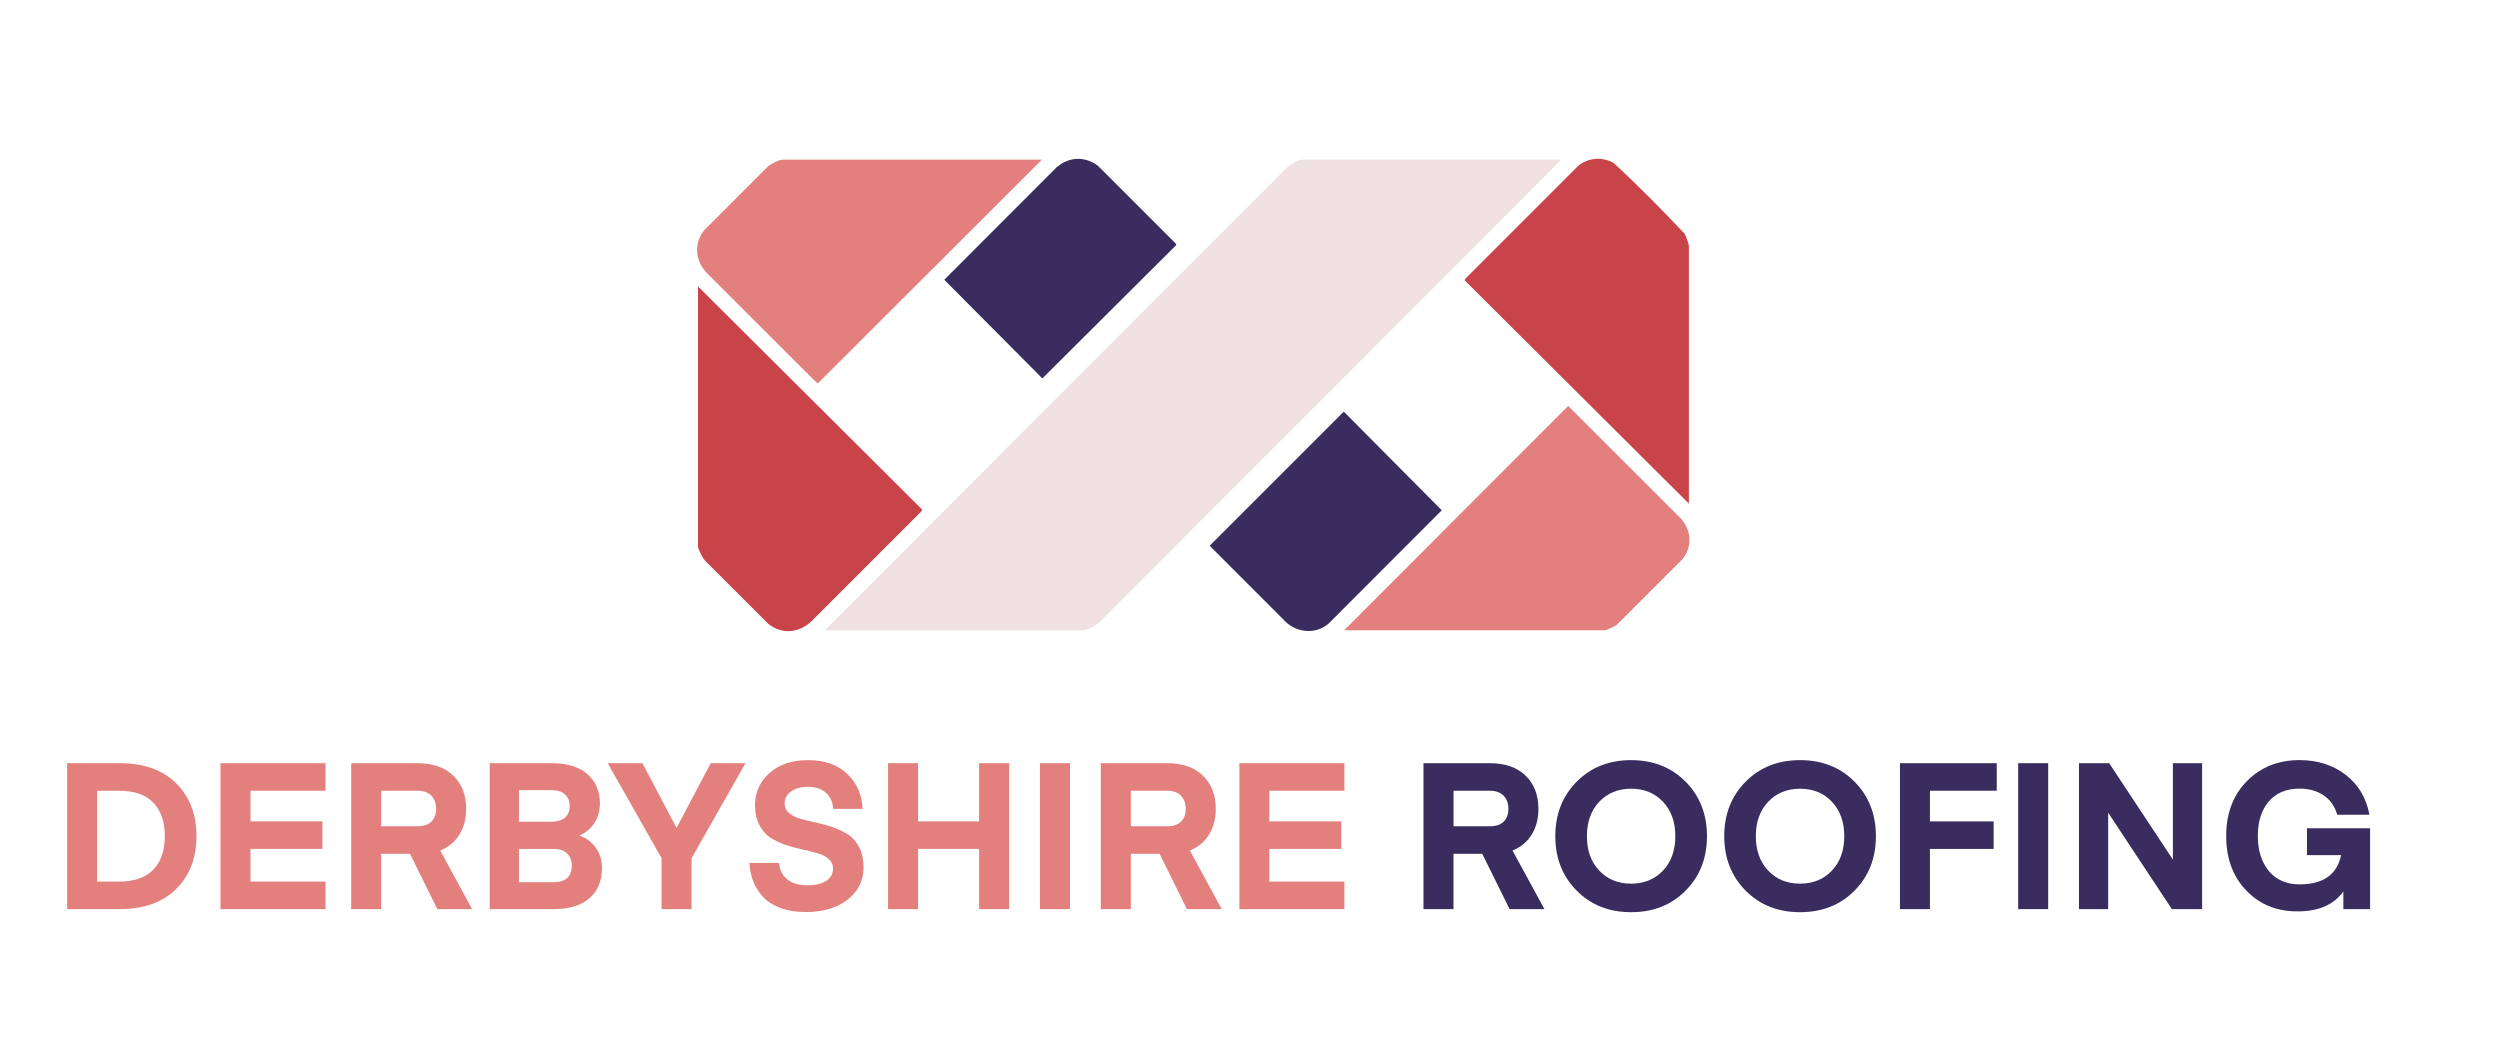 <?xml version="1.0" encoding="UTF-8"?>
<svg id="Layer_1" xmlns="http://www.w3.org/2000/svg" version="1.1" viewBox="0 0 523 217.65">
  <!-- Generator: Adobe Illustrator 29.8.1, SVG Export Plug-In . SVG Version: 2.1.1 Build 2)  -->
  <defs>
    <style>
      .st0 {
        fill: #e37f7c;
      }

      .st1 {
        fill: #efe0e2;
      }

      .st2 {
        fill: #382d5e;
      }

      .st3 {
        fill: #c84449;
      }
    </style>
  </defs>
  <path class="st1" d="M326.66,33.4l-96.98,97.05c-.59.49-2.31,1.4-3.04,1.4h-54.12l96.83-96.9c.63-.53,2.4-1.55,3.19-1.55h54.12Z"/>
  <path class="st3" d="M353.31,105.35l-46.93-46.73.21-.36,23.62-23.62c2.13-1.67,5-1.88,7.36-.54,5.12,4.7,10.06,9.72,14.83,14.78.29.48.91,2.14.91,2.64v53.82Z"/>
  <path class="st3" d="M146.01,59.9l46.93,46.73-.21.36-23.17,23.17c-2.66,2.3-5.98,2.56-8.81.37l-13.33-13.32c-.42-.5-1.4-2.3-1.4-2.89v-54.41Z"/>
  <path class="st0" d="M281.2,131.85l46.86-46.93,23.69,23.68c2.13,2.53,2.31,5.86.15,8.45l-13.62,13.62c-.44.35-2.17,1.18-2.67,1.18h-54.41Z"/>
  <path class="st0" d="M217.97,33.4l-46.86,46.79-.37-.23-22.88-22.87c-2.43-2.53-2.78-6.18-.51-8.96l13.32-13.33c.59-.49,2.31-1.4,3.04-1.4h54.27Z"/>
  <path class="st2" d="M224.6,33.29c1.86-.25,3.69.29,5.15,1.45l16.14,16.14.21.36-28.04,27.92-20.52-20.63,23.53-23.56c.95-.8,2.27-1.5,3.52-1.66Z"/>
  <path class="st2" d="M281.12,86.11l20.5,20.64-23.76,23.78c-2.6,2.12-6.15,1.89-8.67-.22l-16.13-16.14,28.06-28.05Z"/>
  <g>
    <path class="st0" d="M25.01,190.19h-10.96v-30.53h10.96c5.07,0,9.02,1.41,11.85,4.21,2.82,2.81,4.24,6.49,4.24,11.05s-1.41,8.24-4.24,11.05c-2.82,2.81-6.77,4.21-11.85,4.21ZM32.09,181.91c1.59-1.68,2.39-4.01,2.39-6.99s-.8-5.31-2.39-6.99c-1.59-1.68-4.01-2.51-7.25-2.51h-4.52v19.01h4.52c3.24,0,5.65-.84,7.25-2.52Z"/>
    <path class="st0" d="M68.1,184.43v5.76h-21.97v-30.53h21.97v5.76h-15.7v6.41h15.05v5.76h-15.05v6.84h15.7Z"/>
    <path class="st0" d="M98.76,190.19h-7.27l-5.72-11.57h-6.02v11.57h-6.28v-30.53h13.85c3.24,0,5.75.88,7.53,2.62,1.78,1.75,2.67,4.06,2.67,6.92,0,2.06-.47,3.86-1.4,5.38-.93,1.52-2.27,2.64-4.02,3.35l6.66,12.25ZM90.24,171.89c.66-.64.99-1.54.99-2.69s-.34-2.06-1.01-2.75c-.67-.69-1.64-1.03-2.9-1.03h-7.57v7.44h7.57c1.29,0,2.26-.32,2.92-.97Z"/>
    <path class="st0" d="M115.91,190.19h-13.46v-30.53h12.9c3.35,0,5.88.78,7.59,2.34s2.56,3.58,2.56,6.04c0,1.58-.38,2.95-1.14,4.11-.76,1.16-1.8,2.04-3.12,2.64,1.43.54,2.57,1.4,3.42,2.58.85,1.18,1.27,2.57,1.27,4.17,0,2.69-.86,4.81-2.58,6.34-1.72,1.53-4.2,2.3-7.44,2.3ZM115.31,165.29h-6.75v6.62h6.75c1.23,0,2.19-.28,2.86-.84.67-.56,1.01-1.38,1.01-2.47,0-.97-.32-1.77-.97-2.39-.65-.62-1.61-.92-2.9-.92ZM115.74,177.59h-7.18v6.97h7.18c2.58,0,3.87-1.16,3.87-3.48,0-1.06-.32-1.91-.97-2.54-.65-.63-1.61-.95-2.9-.95Z"/>
    <path class="st0" d="M148.68,159.66h7.27l-11.27,19.87v10.66h-6.28v-10.66l-11.27-19.87h7.27l7.09,13.46h.09l7.1-13.46Z"/>
    <path class="st0" d="M168.89,185.2c1.69,0,3.01-.31,3.96-.92.95-.62,1.42-1.48,1.42-2.6,0-.8-.3-1.46-.9-1.98-.6-.52-1.38-.92-2.34-1.2-.96-.29-2.02-.55-3.18-.79-1.16-.24-2.32-.56-3.48-.95-1.16-.39-2.22-.89-3.18-1.5-.96-.62-1.74-1.5-2.34-2.67s-.9-2.54-.9-4.15c0-2.67,1-4.9,3.01-6.71,2.01-1.81,4.72-2.71,8.13-2.71s6.17.97,8.19,2.92c2.02,1.95,3.07,4.37,3.16,7.27h-6.15c-.06-1.38-.55-2.49-1.48-3.33-.93-.85-2.2-1.27-3.81-1.27-1.46,0-2.64.32-3.53.97-.89.64-1.33,1.47-1.33,2.47,0,.83.3,1.5.9,2.02.6.52,1.39.92,2.36,1.2.97.29,2.05.55,3.23.8,1.17.24,2.35.57,3.53.97,1.18.4,2.25.91,3.23,1.53.97.62,1.76,1.51,2.36,2.69.6,1.18.9,2.58.9,4.21,0,2.75-1.11,5-3.33,6.73-2.22,1.73-5.14,2.6-8.75,2.6-2.04,0-3.83-.29-5.38-.88-1.55-.59-2.77-1.38-3.66-2.39-.89-1-1.56-2.09-2-3.27-.44-1.18-.7-2.42-.75-3.74h6.19c.09,1.35.63,2.47,1.63,3.35,1,.89,2.44,1.33,4.3,1.33Z"/>
    <path class="st0" d="M211.11,159.66v30.53h-6.28v-12.6h-12.77v12.6h-6.28v-30.53h6.28v12.17h12.77v-12.17h6.28Z"/>
    <path class="st0" d="M223.84,159.66v30.53h-6.28v-30.53h6.28Z"/>
    <path class="st0" d="M255.58,190.19h-7.27l-5.72-11.57h-6.02v11.57h-6.28v-30.53h13.85c3.24,0,5.75.88,7.53,2.62,1.78,1.75,2.67,4.06,2.67,6.92,0,2.06-.47,3.86-1.4,5.38-.93,1.52-2.27,2.64-4.02,3.35l6.66,12.25ZM247.06,171.89c.66-.64.99-1.54.99-2.69s-.34-2.06-1.01-2.75c-.67-.69-1.64-1.03-2.9-1.03h-7.57v7.44h7.57c1.29,0,2.26-.32,2.92-.97Z"/>
    <path class="st0" d="M281.25,184.43v5.76h-21.97v-30.53h21.97v5.76h-15.7v6.41h15.05v5.76h-15.05v6.84h15.7Z"/>
    <path class="st2" d="M323.08,190.19h-7.27l-5.72-11.57h-6.02v11.57h-6.28v-30.53h13.85c3.24,0,5.75.88,7.53,2.62,1.78,1.75,2.67,4.06,2.67,6.92,0,2.06-.47,3.86-1.4,5.38-.93,1.52-2.27,2.64-4.02,3.35l6.67,12.25ZM314.57,171.89c.66-.64.99-1.54.99-2.69s-.34-2.06-1.01-2.75c-.67-.69-1.64-1.03-2.9-1.03h-7.57v7.44h7.57c1.29,0,2.26-.32,2.92-.97Z"/>
    <path class="st2" d="M352.63,163.53c2.98,3.01,4.47,6.81,4.47,11.4s-1.49,8.38-4.47,11.39-6.78,4.51-11.4,4.51-8.41-1.5-11.39-4.51-4.47-6.81-4.47-11.39,1.49-8.39,4.47-11.4,6.78-4.51,11.39-4.51,8.41,1.5,11.4,4.51ZM347.9,182.13c1.72-1.82,2.58-4.22,2.58-7.2s-.86-5.38-2.58-7.2c-1.72-1.82-3.94-2.73-6.67-2.73s-4.94.91-6.67,2.73c-1.72,1.82-2.58,4.22-2.58,7.2s.86,5.38,2.58,7.2c1.72,1.82,3.94,2.73,6.67,2.73s4.95-.91,6.67-2.73Z"/>
    <path class="st2" d="M387.97,163.53c2.98,3.01,4.47,6.81,4.47,11.4s-1.49,8.38-4.47,11.39-6.78,4.51-11.4,4.51-8.41-1.5-11.39-4.51-4.47-6.81-4.47-11.39,1.49-8.39,4.47-11.4,6.78-4.51,11.39-4.51,8.41,1.5,11.4,4.51ZM383.24,182.13c1.72-1.82,2.58-4.22,2.58-7.2s-.86-5.38-2.58-7.2c-1.72-1.82-3.94-2.73-6.67-2.73s-4.94.91-6.67,2.73c-1.72,1.82-2.58,4.22-2.58,7.2s.86,5.38,2.58,7.2c1.72,1.82,3.94,2.73,6.67,2.73s4.95-.91,6.67-2.73Z"/>
    <path class="st2" d="M403.75,190.19h-6.28v-30.53h20.25v5.76h-13.98v6.41h13.33v5.76h-13.33v12.6Z"/>
    <path class="st2" d="M428.48,159.66v30.53h-6.28v-30.53h6.28Z"/>
    <path class="st2" d="M441.03,170.02v20.17h-6.11v-30.53h6.32l13.33,20.17v-20.17h6.11v30.53h-6.32l-13.33-20.17Z"/>
    <path class="st2" d="M495.82,173.29v16.9h-5.59v-3.7c-1.98,2.78-5.17,4.17-9.59,4.17s-7.9-1.45-10.71-4.36c-2.81-2.91-4.21-6.71-4.21-11.42s1.45-8.56,4.34-11.48c2.89-2.92,6.56-4.39,11.01-4.39,3.75,0,6.97,1.03,9.63,3.07,2.67,2.05,4.33,4.84,4.99,8.36h-6.75c-.49-1.75-1.43-3.1-2.82-4.04-1.39-.95-3.08-1.42-5.05-1.42-2.75,0-4.9.89-6.43,2.67-1.53,1.78-2.3,4.19-2.3,7.22s.77,5.53,2.32,7.37,3.68,2.77,6.41,2.77c4.93,0,7.83-2.04,8.69-6.11h-7.14v-5.63h13.2Z"/>
  </g>
</svg>